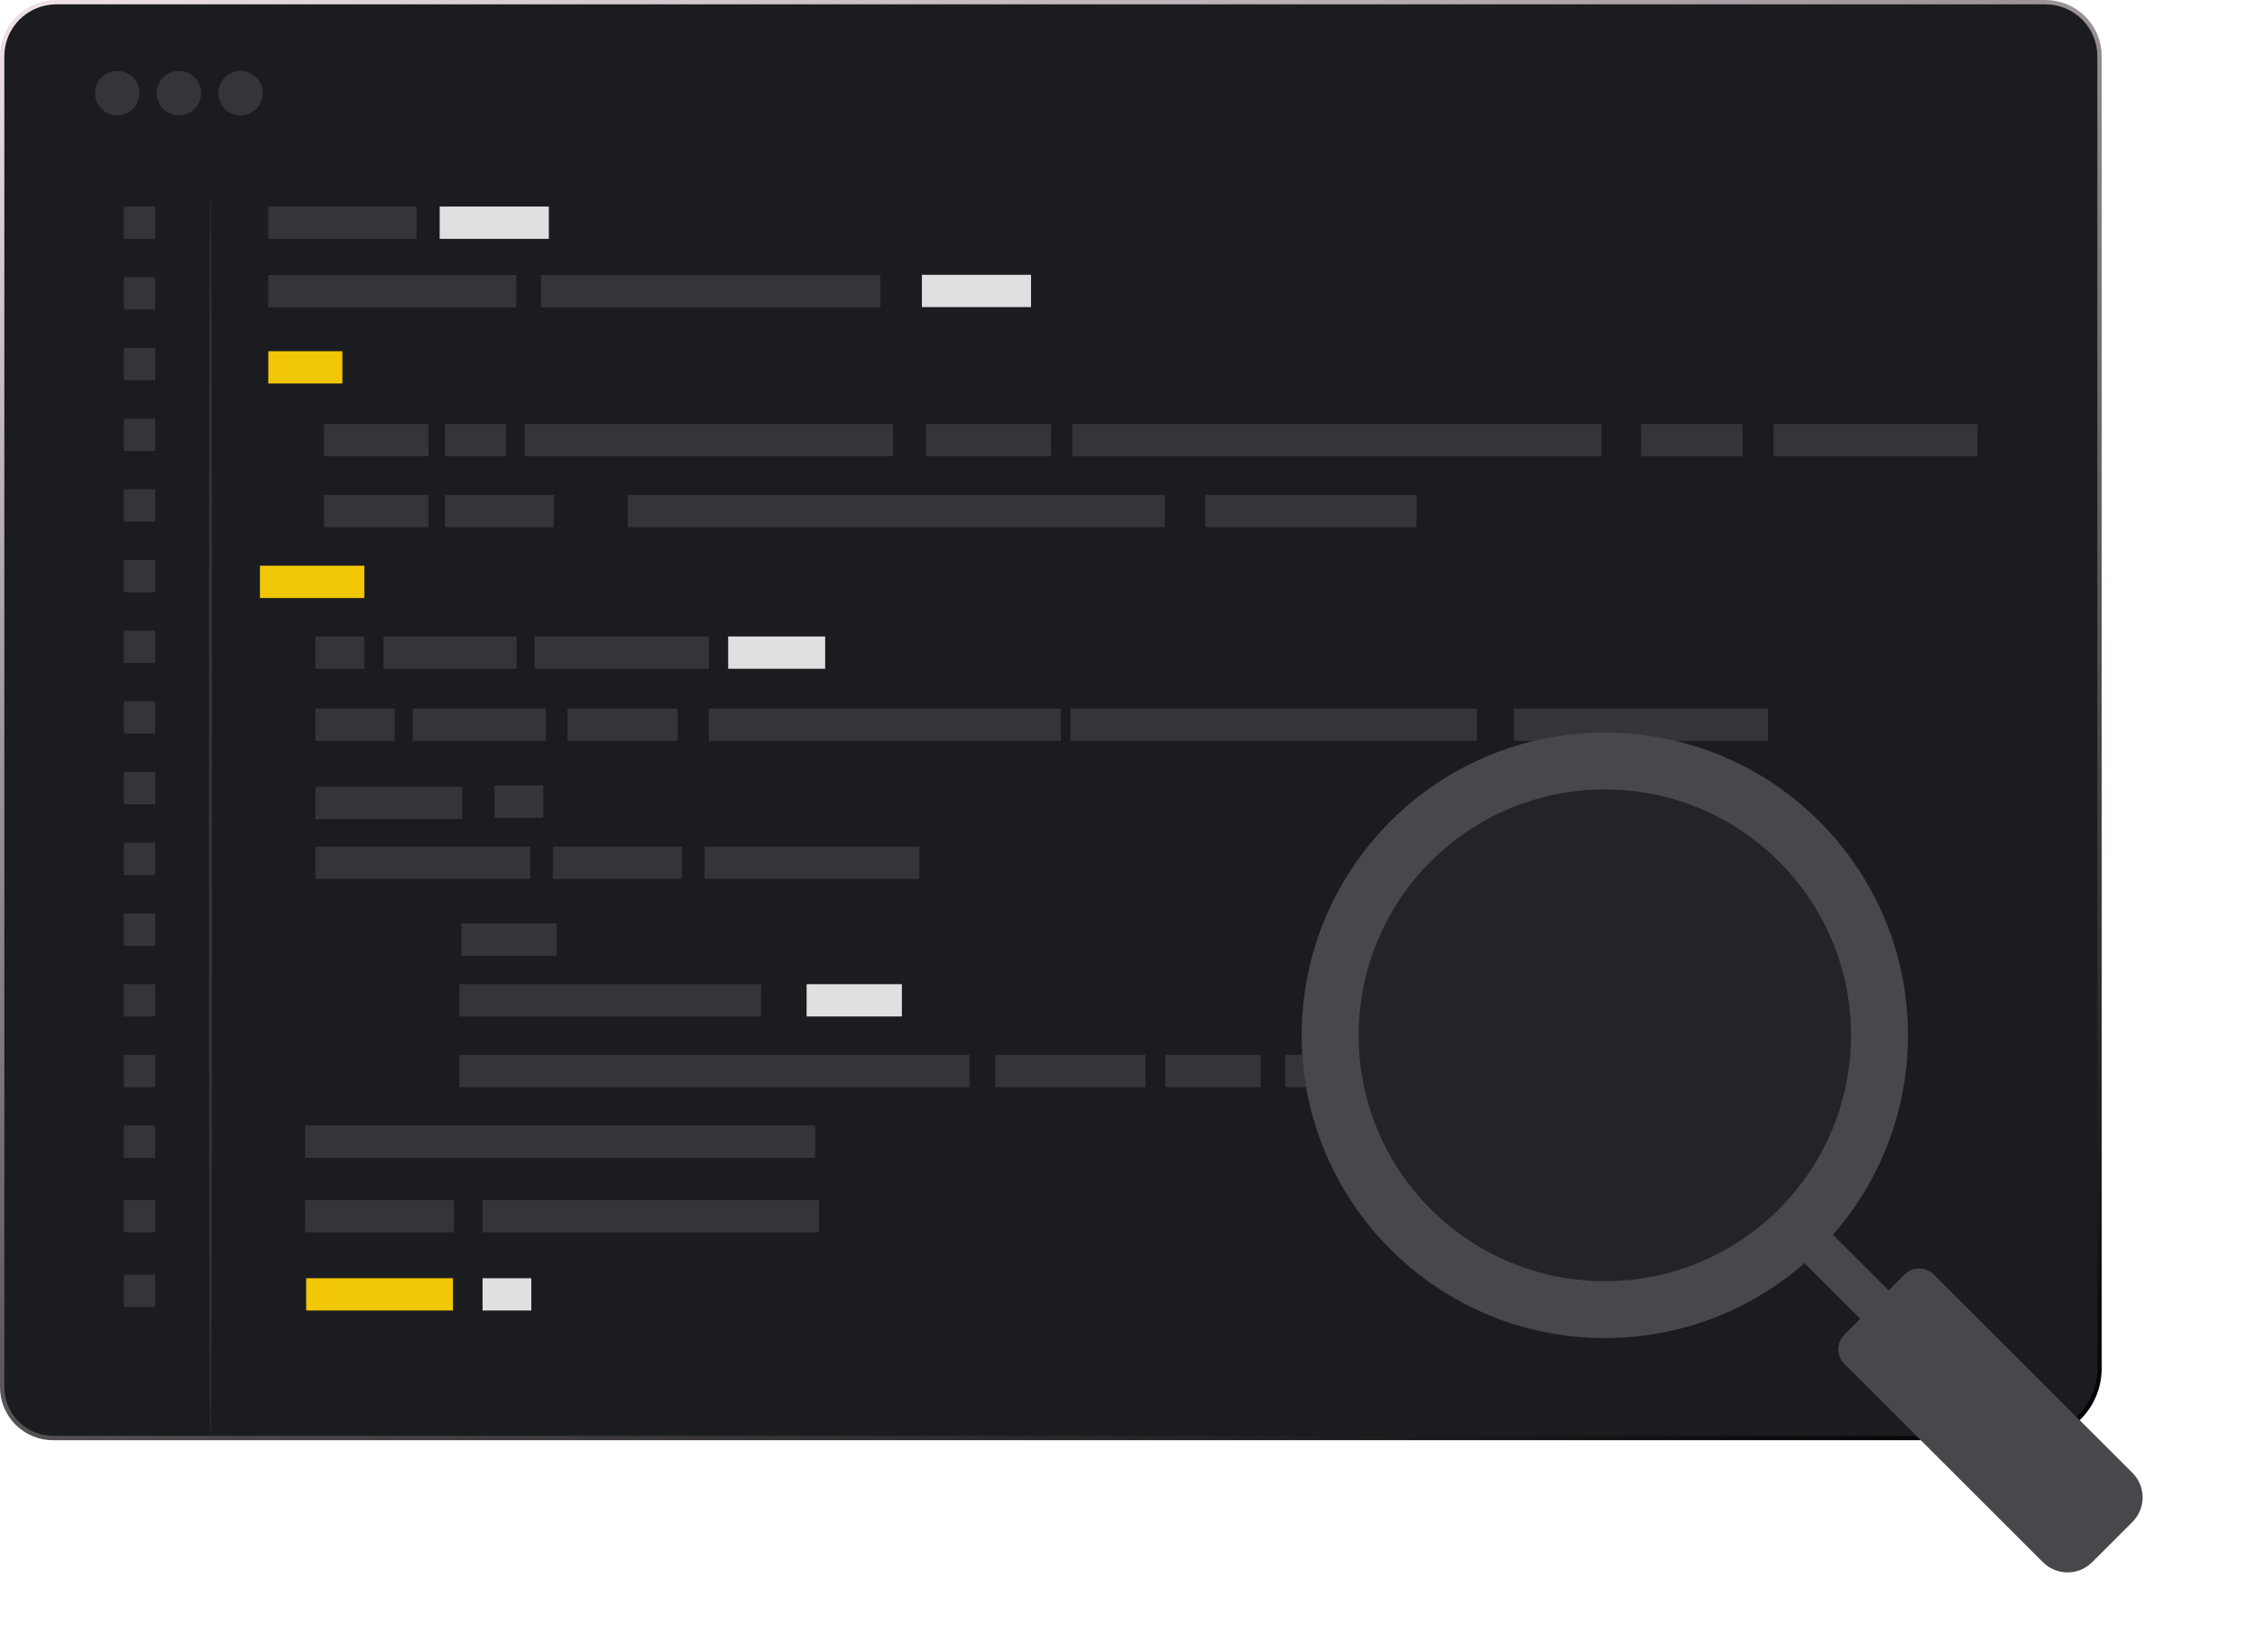 <svg width="520" height="381" viewBox="0 0 520 381" fill="none" xmlns="http://www.w3.org/2000/svg">
<path d="M339.774 20.358C338.561 18.07 336.999 15.985 335.145 14.178C333.128 12.542 330.872 11.225 328.455 10.273C329.244 10.262 330.025 10.427 330.743 10.754C334.361 12.063 337.343 14.704 339.078 18.137C339.476 18.815 339.714 19.574 339.774 20.358Z" fill="#263238"/>
<path d="M330.823 38.589C329.243 36.521 327.346 34.715 325.203 33.238C322.948 31.969 320.504 31.066 317.965 30.563C318.742 30.417 319.541 30.444 320.306 30.643C324.06 31.351 327.407 33.454 329.672 36.529C330.209 37.118 330.603 37.823 330.823 38.589Z" fill="#263238"/>
<path d="M247.896 50.118C247.899 51.061 247.622 51.984 247.099 52.769C246.577 53.554 245.833 54.166 244.962 54.529C244.091 54.891 243.132 54.986 242.207 54.803C241.282 54.619 240.432 54.166 239.765 53.499C239.098 52.832 238.644 51.983 238.461 51.058C238.278 50.133 238.373 49.174 238.735 48.303C239.097 47.433 239.71 46.689 240.495 46.167C241.281 45.645 242.203 45.367 243.147 45.37C244.406 45.37 245.614 45.87 246.505 46.761C247.396 47.651 247.896 48.859 247.896 50.118Z" fill="#263238"/>
<path d="M0.5 319.933V319.932V12.974C0.5 9.666 1.815 6.493 4.155 4.154C6.495 1.814 9.669 0.5 12.978 0.5H471.67C474.979 0.5 478.153 1.814 480.493 4.154C482.833 6.493 484.148 9.666 484.148 12.974V315.665C484.148 319.92 482.457 324.002 479.447 327.011C476.437 330.02 472.354 331.71 468.097 331.71H12.242C10.697 331.71 9.167 331.406 7.74 330.813C6.313 330.221 5.016 329.353 3.926 328.259C2.835 327.164 1.971 325.866 1.383 324.437C0.795 323.009 0.495 321.478 0.5 319.933Z" fill="#1B1C20" stroke="url(#paint0_linear_103_7140)"/>
<path d="M96.052 47.644H61.867V55.094H96.052V47.644Z" fill="#353539"/>
<path d="M78.953 81.016H61.867V88.466H78.953V81.016Z" fill="#F1C706"/>
<path d="M98.794 97.803H74.725V105.253H98.794V97.803Z" fill="#353539"/>
<path d="M116.643 97.803H102.621V105.253H116.643V97.803Z" fill="#353539"/>
<path d="M242.371 97.803H213.538V105.253H242.371V97.803Z" fill="#353539"/>
<path d="M326.649 114.161H277.934V121.611H326.649V114.161Z" fill="#353539"/>
<path d="M401.815 97.803H378.414V105.253H401.815V97.803Z" fill="#353539"/>
<path d="M456.029 97.803H408.986V105.253H456.029V97.803Z" fill="#353539"/>
<path d="M98.794 114.161H74.725V121.611H98.794V114.161Z" fill="#353539"/>
<path d="M84.01 130.493H59.94V137.943H84.01V130.493Z" fill="#F1C706"/>
<path d="M83.997 146.811H72.758V154.261H83.997V146.811Z" fill="#353539"/>
<path d="M125.273 181.186H114.034V188.636H125.273V181.186Z" fill="#353539"/>
<path d="M290.684 243.316H268.715V250.766H290.684V243.316Z" fill="#353539"/>
<path d="M413.415 243.316H359.589V250.766H413.415V243.316Z" fill="#353539"/>
<path d="M207.972 227.011H186.003V234.461H207.972V227.011Z" fill="#E0E0E0"/>
<path d="M128.364 213.007H106.395V220.457H128.364V213.007Z" fill="#353539"/>
<path d="M264.152 243.316H229.513V250.766H264.152V243.316Z" fill="#353539"/>
<path d="M91.007 163.437H72.758V170.887H91.007V163.437Z" fill="#353539"/>
<path d="M106.608 181.467H72.758V188.917H106.608V181.467Z" fill="#353539"/>
<path d="M122.276 195.284H72.758V202.734H122.276V195.284Z" fill="#353539"/>
<path d="M211.999 195.284H162.481V202.734H211.999V195.284Z" fill="#353539"/>
<path d="M175.487 227.011H105.953V234.461H175.487V227.011Z" fill="#353539"/>
<path d="M223.559 243.316H105.953V250.766H223.559V243.316Z" fill="#353539"/>
<path d="M187.983 259.621H70.377V267.071H187.983V259.621Z" fill="#353539"/>
<path d="M157.209 195.284H127.507V202.734H157.209V195.284Z" fill="#353539"/>
<path d="M119.091 146.811H88.439V154.261H119.091V146.811Z" fill="#353539"/>
<path d="M125.848 163.437H95.195V170.887H125.848V163.437Z" fill="#353539"/>
<path d="M244.632 163.437H163.458V170.887H244.632V163.437Z" fill="#353539"/>
<path d="M340.577 163.437H246.826V170.887H340.577V163.437Z" fill="#353539"/>
<path d="M156.26 163.437H130.893V170.887H156.26V163.437Z" fill="#353539"/>
<path d="M163.484 146.811H123.306V154.261H163.484V146.811Z" fill="#353539"/>
<path d="M190.284 146.811H167.913V154.261H190.284V146.811Z" fill="#E0E0E0"/>
<path d="M127.708 114.161H102.621V121.611H127.708V114.161Z" fill="#353539"/>
<path d="M268.635 114.161H144.754V121.611H268.635V114.161Z" fill="#353539"/>
<path d="M407.702 163.437H349.126V170.887H407.702V163.437Z" fill="#353539"/>
<path d="M354.959 243.316H296.384V250.766H354.959V243.316Z" fill="#353539"/>
<path d="M369.303 97.803H247.268V105.253H369.303V97.803Z" fill="#353539"/>
<path d="M205.951 97.803H121.031V105.253H205.951V97.803Z" fill="#353539"/>
<path d="M119.038 63.441H61.867V70.891H119.038V63.441Z" fill="#353539"/>
<path d="M203.035 63.441H124.751V70.891H203.035V63.441Z" fill="#353539"/>
<path d="M126.558 47.644H101.391V55.094H126.558V47.644Z" fill="#E0E0E0"/>
<path d="M35.777 47.644H28.552V55.094H35.777V47.644Z" fill="#353539"/>
<path d="M35.777 63.949H28.552V71.399H35.777V63.949Z" fill="#353539"/>
<path d="M35.777 80.254H28.552V87.704H35.777V80.254Z" fill="#353539"/>
<path d="M35.777 96.559H28.552V104.009H35.777V96.559Z" fill="#353539"/>
<path d="M35.777 112.864H28.552V120.314H35.777V112.864Z" fill="#353539"/>
<path d="M35.777 129.168H28.552V136.619H35.777V129.168Z" fill="#353539"/>
<path d="M35.777 145.473H28.552V152.924H35.777V145.473Z" fill="#353539"/>
<path d="M35.777 161.778H28.552V169.228H35.777V161.778Z" fill="#353539"/>
<path d="M35.777 178.083H28.552V185.533H35.777V178.083Z" fill="#353539"/>
<path d="M122.516 294.839H111.277V302.289H122.516V294.839Z" fill="#E0E0E0"/>
<path d="M104.454 294.839H70.603V302.289H104.454V294.839Z" fill="#F1C706"/>
<path d="M35.777 294.023H28.552V301.473H35.777V294.023Z" fill="#353539"/>
<path d="M35.777 194.401H28.552V201.852H35.777V194.401Z" fill="#353539"/>
<path d="M35.777 210.706H28.552V218.156H35.777V210.706Z" fill="#353539"/>
<path d="M35.777 227.011H28.552V234.461H35.777V227.011Z" fill="#353539"/>
<path d="M35.777 243.316H28.552V250.766H35.777V243.316Z" fill="#353539"/>
<path d="M35.777 259.621H28.552V267.071H35.777V259.621Z" fill="#353539"/>
<path d="M104.669 276.782H70.377V284.232H104.669V276.782Z" fill="#353539"/>
<path d="M188.839 276.782H111.277V284.232H188.839V276.782Z" fill="#353539"/>
<path d="M35.777 276.782H28.552V284.232H35.777V276.782Z" fill="#353539"/>
<path d="M237.755 63.387H212.588V70.837H237.755V63.387Z" fill="#E0E0E0"/>
<path d="M27.04 26.604C29.87 26.604 32.165 24.311 32.165 21.481C32.165 18.652 29.87 16.358 27.04 16.358C24.21 16.358 21.916 18.652 21.916 21.481C21.916 24.311 24.21 26.604 27.04 26.604Z" fill="#353539"/>
<path d="M41.249 26.604C44.08 26.604 46.374 24.311 46.374 21.481C46.374 18.652 44.08 16.358 41.249 16.358C38.419 16.358 36.125 18.652 36.125 21.481C36.125 24.311 38.419 26.604 41.249 26.604Z" fill="#353539"/>
<path d="M55.472 26.604C58.302 26.604 60.596 24.311 60.596 21.481C60.596 18.652 58.302 16.358 55.472 16.358C52.642 16.358 50.348 18.652 50.348 21.481C50.348 24.311 52.642 26.604 55.472 26.604Z" fill="#353539"/>
<path d="M48.528 45.517C48.715 45.517 48.875 109.653 48.875 188.77C48.875 267.887 48.715 332.037 48.528 332.037C48.34 332.037 48.18 267.9 48.18 188.77C48.18 109.64 48.34 45.517 48.528 45.517Z" fill="#353539"/>
<path d="M417.289 279.425L410.734 285.973L436.404 311.617L442.958 305.069L417.289 279.425Z" fill="#47484C"/>
<path d="M370.074 308.639C408.679 308.639 439.975 277.374 439.975 238.807C439.975 200.241 408.679 168.976 370.074 168.976C331.469 168.976 300.173 200.241 300.173 238.807C300.173 277.374 331.469 308.639 370.074 308.639Z" fill="#47484C"/>
<path d="M370.074 295.521C401.427 295.521 426.844 270.13 426.844 238.807C426.844 207.485 401.427 182.094 370.074 182.094C338.721 182.094 313.304 207.485 313.304 238.807C313.304 270.13 338.721 295.521 370.074 295.521Z" fill="#232428"/>
<path d="M425.305 307.876L439.217 293.978C440.108 293.087 441.316 292.587 442.576 292.587C443.836 292.587 445.045 293.087 445.936 293.978L491.747 339.744C492.491 340.488 493.081 341.371 493.482 342.343C493.884 343.314 494.09 344.356 494.088 345.407C494.087 346.459 493.878 347.499 493.474 348.47C493.069 349.441 492.477 350.322 491.732 351.064L482.433 360.354C480.931 361.854 478.894 362.697 476.77 362.697C474.646 362.697 472.609 361.854 471.107 360.354L425.3 314.593C424.409 313.703 423.908 312.495 423.908 311.237C423.908 309.978 424.409 308.771 425.3 307.88L425.305 307.876Z" fill="#47484C"/>
<defs>
<linearGradient id="paint0_linear_103_7140" x1="484.648" y1="332.17" x2="312.458" y2="-119.198" gradientUnits="userSpaceOnUse">
<stop/>
<stop offset="1" stop-color="#F0E2E7"/>
</linearGradient>
</defs>
</svg>
